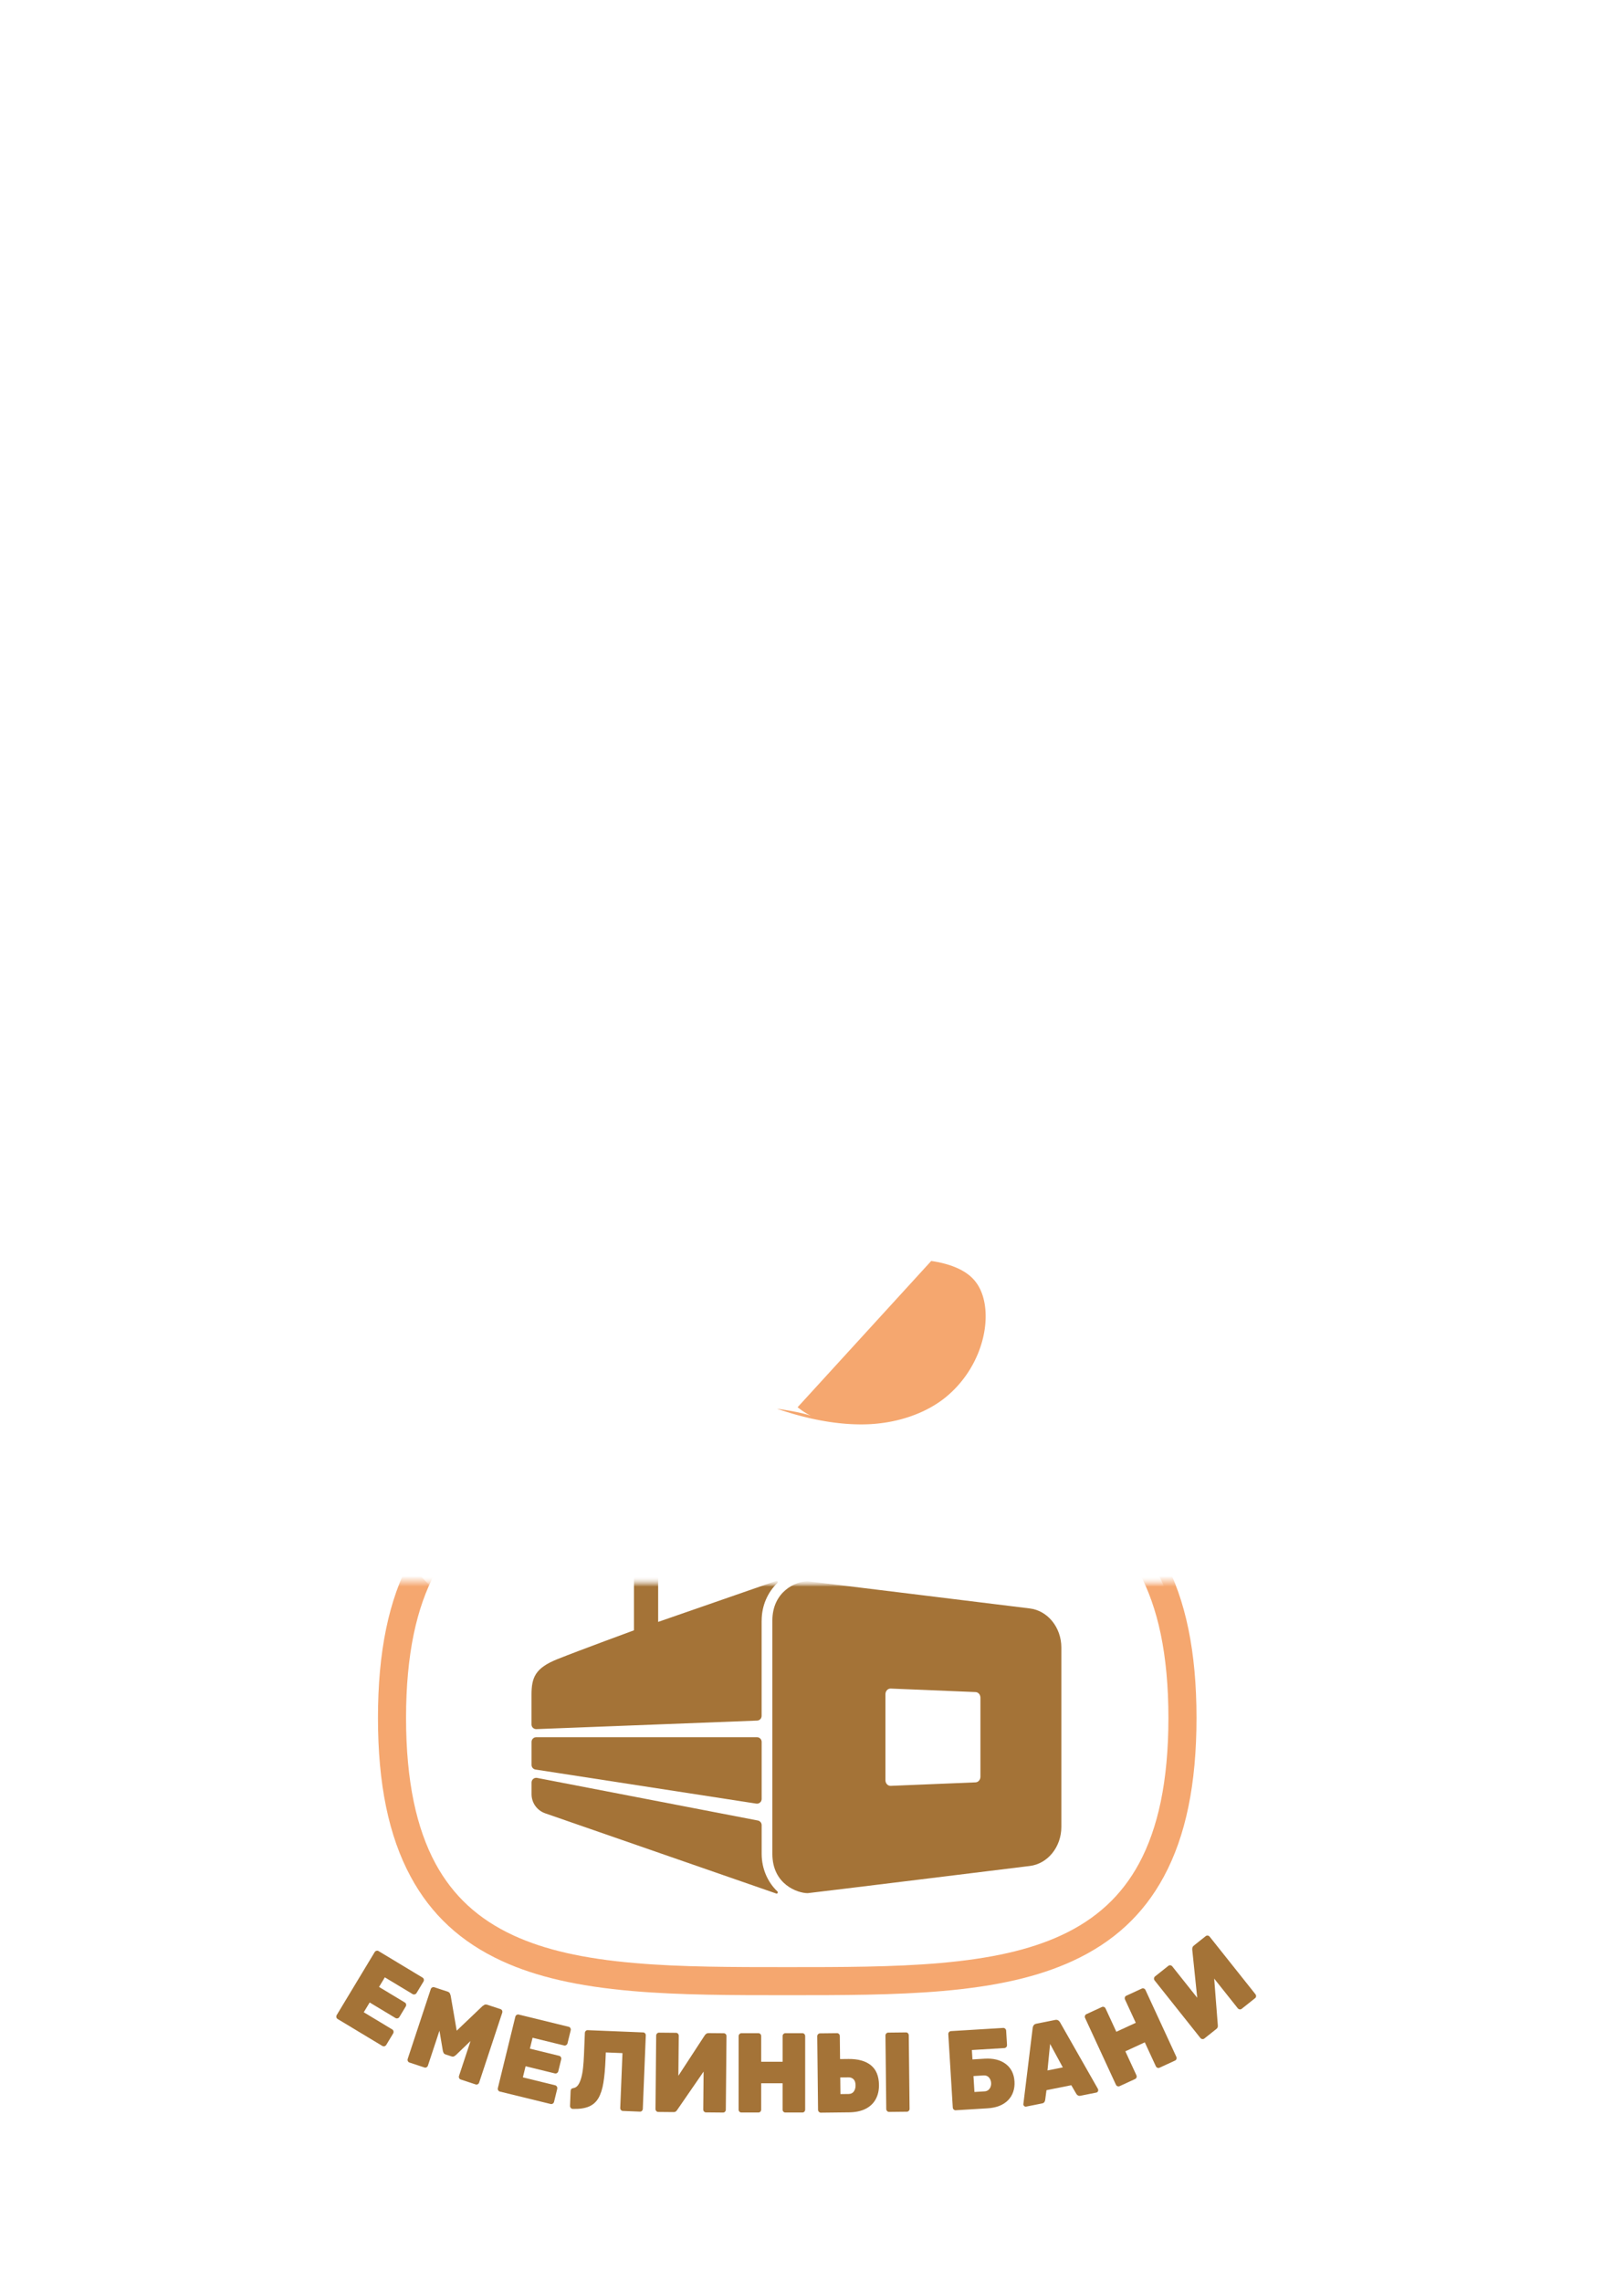 <?xml version="1.0" encoding="UTF-8"?> <svg xmlns="http://www.w3.org/2000/svg" width="565" height="794" viewBox="0 0 565 794" fill="none"><g filter="url(#filter0_ddddi_46_3)"><path d="M277 460.024C77 460.024 77 460.024 77 296.254C77 132.484 77 132.484 277 132.484C477 132.484 477 132.484 477 296.254C477 460.024 477 460.024 277 460.024Z" fill="white"></path><mask id="path-2-outside-1_46_3" maskUnits="userSpaceOnUse" x="71" y="14" width="423" height="530" fill="black"><rect fill="white" x="71" y="14" width="423" height="530"></rect><path d="M193.915 262.244C186.181 265.338 184.914 268.658 184.914 274.64V284.958C184.914 285.881 185.683 286.62 186.606 286.585L263.409 283.62C264.283 283.586 264.974 282.867 264.974 281.993V248.836L264.987 248.83C264.987 243.596 267.125 238.892 270.501 235.701C270.775 235.442 270.462 234.876 270.106 234.999L228.979 249.282V233.072C228.979 231.909 231.107 231.652 231.107 230.979V224.085C231.107 221.702 218.434 221.702 218.434 224.085V230.979C218.434 231.655 220.562 231.903 220.562 233.072V252.205C220.562 252.205 201.649 259.151 193.915 262.244Z"></path><path d="M281.005 343.654C281.533 343.654 358.296 334.195 358.296 334.195C364.534 333.425 369.249 327.567 369.249 320.598V258.202C369.249 251.231 364.534 245.373 358.296 244.603C358.296 244.603 281.526 235.144 281.005 235.144C276.734 235.144 268.71 238.795 268.71 248.83V329.969C268.71 340.669 277.542 343.654 281.005 343.654ZM308.051 274.43C308.051 273.344 308.846 272.475 309.808 272.475H309.877L339.404 273.691C340.349 273.728 341.099 274.591 341.099 275.646V303.152C341.099 304.207 340.349 305.07 339.404 305.107L309.877 306.324H309.808C308.846 306.324 308.051 305.454 308.051 304.368V274.43Z"></path><path d="M263.359 289.4H186.556C185.657 289.4 184.928 290.128 184.928 291.028V299.037C184.928 299.842 185.514 300.524 186.308 300.648L263.111 312.501C264.098 312.652 264.987 311.89 264.987 310.892V291.028C264.987 290.128 264.258 289.4 263.359 289.4Z"></path><path d="M189.658 315.868L270.108 343.8C270.464 343.922 270.777 343.356 270.503 343.097C267.125 339.907 264.987 335.203 264.987 329.969V319.981C264.987 319.201 264.433 318.53 263.668 318.382L186.865 303.564C185.861 303.37 184.928 304.139 184.928 305.161V309.215C184.928 312.213 186.826 314.882 189.658 315.868Z"></path><path d="M404.879 227.414C397.762 214.241 387.385 204.656 373.155 198.109C371.504 197.35 369.805 196.632 368.052 195.953C365.719 198.674 363.201 201.238 360.536 203.635C363.556 204.636 366.391 205.75 369.071 206.984C381.309 212.613 390.21 220.816 396.283 232.057C399.592 238.181 402.125 245.379 403.812 253.452C405.597 261.995 406.502 271.83 406.502 282.683C406.502 293.537 405.597 303.373 403.812 311.916C402.125 319.989 399.592 327.188 396.283 333.311C390.21 344.554 381.309 352.755 369.071 358.386C358.232 363.373 344.858 366.42 326.983 367.974C310.743 369.386 292.84 369.386 273.884 369.386C254.928 369.386 237.024 369.386 220.785 367.974C202.908 366.42 189.534 363.373 178.697 358.386C166.459 352.755 157.558 344.554 151.484 333.311C148.176 327.188 145.642 319.989 143.956 311.916C142.171 303.373 141.266 293.539 141.266 282.683C141.266 271.828 142.171 261.995 143.956 253.452C145.642 245.379 148.176 238.181 151.484 232.057C156.467 222.835 163.353 215.659 172.422 210.27C170.2 207.851 168.174 205.252 166.396 202.49C156.293 208.707 148.555 216.923 142.889 227.414C135.223 241.603 131.496 259.683 131.496 282.683C131.496 305.684 135.223 323.765 142.889 337.955C150.004 351.127 160.383 360.713 174.613 367.261C186.504 372.732 200.907 376.052 219.938 377.706C236.599 379.155 254.71 379.155 273.884 379.155C293.058 379.155 311.167 379.155 327.83 377.706C346.86 376.052 361.262 372.732 373.155 367.261C387.385 360.713 397.762 351.127 404.879 337.955C412.544 323.765 416.271 305.685 416.271 282.683C416.271 259.682 412.544 241.603 404.879 227.414Z"></path><path d="M143.548 378.77C143.778 378.907 144.028 378.938 144.305 378.858C144.579 378.779 144.786 378.626 144.92 378.402L147.322 374.42C147.47 374.173 147.513 373.914 147.449 373.644C147.383 373.374 147.236 373.171 147.008 373.033L131.683 363.795C131.474 363.669 131.235 363.64 130.967 363.708C130.699 363.777 130.489 363.935 130.341 364.182L117.156 386.053C117.007 386.302 116.965 386.559 117.029 386.829C117.093 387.098 117.23 387.296 117.439 387.42L133.013 396.81C133.243 396.947 133.491 396.982 133.759 396.916C134.028 396.847 134.237 396.689 134.386 396.442L136.766 392.492C136.914 392.245 136.96 391.98 136.902 391.699C136.844 391.418 136.7 391.209 136.47 391.071L126.556 385.095L128.611 381.687L137.587 387.097C137.817 387.234 138.065 387.269 138.333 387.201C138.601 387.132 138.811 386.976 138.96 386.727L141.157 383.081C141.306 382.834 141.348 382.575 141.284 382.305C141.218 382.035 141.072 381.832 140.844 381.694L131.868 376.282L133.883 372.941L143.546 378.767L143.548 378.77Z"></path><path d="M174.14 384.003L169.529 382.48C169.113 382.343 168.759 382.364 168.47 382.545C168.178 382.726 167.983 382.855 167.879 382.931L158.893 391.5L156.784 379.263C156.747 379.141 156.667 378.921 156.541 378.6C156.414 378.282 156.145 378.055 155.729 377.918L151.118 376.394C150.863 376.311 150.613 376.332 150.367 376.456C150.119 376.582 149.951 376.782 149.861 377.057L141.847 401.303C141.755 401.578 141.772 401.838 141.894 402.088C142.016 402.335 142.206 402.502 142.46 402.587L147.661 404.307C147.916 404.39 148.16 404.369 148.394 404.239C148.63 404.109 148.792 403.907 148.884 403.632L152.892 391.508L154.058 398.451C154.107 398.688 154.192 398.938 154.31 399.2C154.429 399.461 154.649 399.644 154.974 399.752L157.089 400.451C157.435 400.565 157.734 400.555 157.986 400.416C158.237 400.278 158.453 400.127 158.635 399.967L163.71 395.086L159.702 407.211C159.61 407.485 159.621 407.745 159.734 407.989C159.846 408.234 160.027 408.397 160.282 408.482L165.482 410.202C165.737 410.285 165.981 410.264 166.217 410.134C166.454 410.004 166.615 409.802 166.707 409.527L174.722 385.281C174.814 385.007 174.802 384.747 174.69 384.503C174.578 384.258 174.396 384.095 174.142 384.009L174.14 384.003Z"></path><path d="M197.83 390.141L180.45 385.887C180.214 385.828 179.977 385.873 179.741 386.018C179.504 386.163 179.352 386.377 179.283 386.658L173.211 411.462C173.142 411.743 173.179 412.003 173.322 412.239C173.464 412.477 173.653 412.624 173.891 412.683L191.555 417.006C191.816 417.07 192.062 417.029 192.3 416.885C192.537 416.74 192.689 416.527 192.759 416.245L193.856 411.765C193.925 411.485 193.888 411.218 193.75 410.969C193.609 410.718 193.41 410.561 193.151 410.498L181.908 407.745L182.854 403.878L193.033 406.369C193.294 406.433 193.54 406.392 193.778 406.247C194.015 406.103 194.167 405.89 194.236 405.608L195.249 401.473C195.318 401.192 195.281 400.932 195.138 400.696C194.996 400.458 194.794 400.307 194.535 400.245L184.355 397.754L185.284 393.964L196.244 396.647C196.505 396.711 196.754 396.664 196.992 396.505C197.23 396.348 197.382 396.142 197.446 395.885L198.55 391.367C198.619 391.087 198.582 390.826 198.439 390.591C198.297 390.353 198.095 390.201 197.836 390.14L197.83 390.141Z"></path><path d="M223.771 392.108L204.468 391.322C204.199 391.312 203.972 391.4 203.781 391.589C203.59 391.778 203.489 392.018 203.477 392.307L203.161 400.064C203.099 401.587 202.997 403.022 202.857 404.37C202.717 405.719 202.504 406.899 202.219 407.913C201.933 408.927 201.578 409.748 201.149 410.374C200.722 411.002 200.176 411.368 199.515 411.47C198.879 411.551 198.549 411.879 198.524 412.456L198.313 417.653C198.302 417.916 198.389 418.156 198.575 418.373C198.762 418.591 198.988 418.706 199.255 418.716C201.541 418.784 203.405 418.517 204.842 417.918C206.279 417.318 207.397 416.333 208.198 414.958C208.996 413.585 209.575 411.787 209.934 409.566C210.294 407.345 210.536 404.648 210.665 401.47L210.764 399.069L216.564 399.305L215.788 418.363C215.776 418.653 215.858 418.899 216.033 419.102C216.207 419.307 216.427 419.414 216.696 419.424L222.644 419.667C222.911 419.677 223.141 419.589 223.332 419.4C223.523 419.211 223.623 418.971 223.636 418.681L224.674 393.165C224.687 392.876 224.604 392.63 224.43 392.426C224.255 392.221 224.034 392.114 223.767 392.104L223.771 392.108Z"></path><path d="M251.814 392.398L246.519 392.348C246.202 392.346 245.934 392.422 245.714 392.578C245.494 392.734 245.31 392.929 245.16 393.163L236.009 407.187L236.139 393.276C236.141 392.987 236.052 392.742 235.872 392.545C235.691 392.346 235.467 392.246 235.198 392.244L229.283 392.188C229.014 392.186 228.782 392.283 228.587 392.478C228.39 392.673 228.291 392.915 228.287 393.204L228.049 418.741C228.047 419.03 228.142 419.274 228.335 419.474C228.527 419.673 228.745 419.773 228.989 419.775L234.285 419.825C234.675 419.829 234.967 419.747 235.164 419.576C235.361 419.408 235.519 419.219 235.644 419.01L244.788 405.733L244.665 418.897C244.663 419.186 244.751 419.43 244.932 419.627C245.113 419.827 245.336 419.927 245.605 419.929L251.558 419.985C251.825 419.987 252.052 419.89 252.235 419.695C252.42 419.5 252.512 419.258 252.516 418.969L252.754 393.432C252.756 393.143 252.668 392.898 252.488 392.701C252.307 392.502 252.083 392.402 251.814 392.4V392.398Z"></path><path d="M273.222 392.381C272.953 392.381 272.729 392.48 272.547 392.677C272.364 392.874 272.274 393.116 272.274 393.405V402.312H264.823V393.405C264.823 393.116 264.732 392.874 264.55 392.677C264.367 392.48 264.141 392.381 263.874 392.381H257.922C257.678 392.381 257.46 392.48 257.265 392.677C257.07 392.874 256.973 393.116 256.973 393.405L256.969 418.944C256.969 419.26 257.066 419.508 257.261 419.693C257.456 419.878 257.675 419.968 257.918 419.968H263.87C264.137 419.968 264.363 419.87 264.546 419.673C264.728 419.476 264.819 419.233 264.819 418.944V409.802H272.269V418.944C272.269 419.233 272.36 419.476 272.542 419.673C272.725 419.87 272.949 419.968 273.218 419.968H279.17C279.437 419.968 279.663 419.87 279.846 419.673C280.028 419.476 280.119 419.233 280.121 418.944L280.125 393.405C280.125 393.116 280.032 392.874 279.852 392.677C279.669 392.48 279.443 392.381 279.176 392.381H273.222Z"></path><path d="M302.967 403.51C301.112 402.033 298.517 401.312 295.184 401.349L292.263 401.382L292.175 393.383C292.17 393.093 292.078 392.851 291.893 392.656C291.709 392.461 291.483 392.365 291.214 392.369L285.261 392.435C285.017 392.437 284.8 392.537 284.607 392.738C284.414 392.937 284.319 393.182 284.323 393.471L284.605 419.008C284.609 419.297 284.707 419.539 284.904 419.734C285.101 419.929 285.321 420.026 285.565 420.024L295.387 419.915C297.626 419.89 299.521 419.494 301.071 418.729C302.62 417.963 303.801 416.867 304.613 415.438C305.424 414.01 305.82 412.324 305.8 410.381C305.765 407.281 304.821 404.992 302.967 403.515V403.51ZM297.06 412.64C296.651 413.223 296.048 413.519 295.243 413.527L292.394 413.558L292.331 407.765L295.18 407.735C295.91 407.727 296.501 407.95 296.959 408.404C297.415 408.86 297.647 409.559 297.657 410.506C297.667 411.347 297.466 412.057 297.06 412.64Z"></path><path d="M315.882 392.391C315.697 392.196 315.471 392.1 315.202 392.104L308.995 392.172C308.751 392.174 308.533 392.274 308.34 392.476C308.147 392.675 308.053 392.919 308.057 393.208L308.338 418.745C308.342 419.034 308.441 419.276 308.638 419.471C308.835 419.666 309.055 419.763 309.299 419.759L315.506 419.691C315.773 419.689 315.999 419.586 316.179 419.387C316.36 419.188 316.448 418.944 316.444 418.655L316.163 393.118C316.159 392.829 316.066 392.586 315.882 392.391Z"></path><path d="M349.908 403.086C348.042 401.673 345.577 401.06 342.514 401.246L338.323 401.501L338.124 398.235L349.423 397.548C349.69 397.531 349.916 397.418 350.099 397.211C350.281 397.002 350.363 396.755 350.347 396.466L350.045 391.509C350.029 391.222 349.916 390.983 349.709 390.799C349.501 390.614 349.265 390.53 348.998 390.546L330.81 391.653C330.568 391.667 330.354 391.78 330.172 391.987C329.989 392.197 329.907 392.445 329.923 392.732L331.475 418.224C331.492 418.513 331.605 418.749 331.812 418.934C332.017 419.119 332.243 419.205 332.485 419.188L343.565 418.513C345.168 418.415 346.572 418.119 347.773 417.624C348.974 417.13 349.971 416.471 350.761 415.646C351.552 414.82 352.135 413.858 352.506 412.755C352.878 411.653 353.026 410.461 352.948 409.176C352.785 406.528 351.771 404.496 349.906 403.084L349.908 403.086ZM344.63 411.027C344.474 411.458 344.222 411.822 343.873 412.119C343.526 412.417 343.083 412.581 342.549 412.614L339.012 412.829L338.676 407.283L342.21 407.068C342.988 407.02 343.606 407.259 344.066 407.784C344.524 408.31 344.776 408.94 344.821 409.672C344.85 410.145 344.786 410.596 344.63 411.027Z"></path><path d="M381.977 411.759L368.834 388.665C368.705 388.395 368.496 388.156 368.207 387.947C367.917 387.738 367.545 387.678 367.09 387.767L360.537 389.078C360.106 389.164 359.792 389.362 359.592 389.669C359.392 389.976 359.287 390.279 359.272 390.577L356.048 416.941C356.015 417.027 356.011 417.122 356.03 417.226C356.076 417.457 356.193 417.643 356.383 417.778C356.571 417.916 356.774 417.962 356.989 417.919L362.503 416.817C362.934 416.731 363.217 416.569 363.355 416.325C363.494 416.084 363.58 415.866 363.615 415.67L364.077 412.202L372.708 410.477L374.467 413.502C374.574 413.668 374.744 413.836 374.977 414.004C375.208 414.172 375.528 414.216 375.934 414.134L381.448 413.032C381.663 412.989 381.83 412.869 381.953 412.669C382.074 412.472 382.113 412.256 382.067 412.024C382.045 411.921 382.015 411.834 381.977 411.761L381.977 411.759ZM364.423 405.34L365.335 396.116L369.758 404.274L364.423 405.34Z"></path><path d="M398.535 377.383C398.415 377.121 398.229 376.938 397.98 376.835C397.731 376.732 397.486 376.737 397.243 376.85L391.84 379.345C391.597 379.458 391.433 379.642 391.35 379.896C391.267 380.152 391.287 380.411 391.407 380.674L395.142 388.759L388.378 391.882L384.643 383.797C384.523 383.535 384.337 383.352 384.088 383.25C383.839 383.147 383.594 383.152 383.351 383.264L377.948 385.76C377.726 385.862 377.57 386.044 377.475 386.304C377.381 386.564 377.395 386.826 377.515 387.088L388.223 410.273C388.355 410.558 388.548 410.746 388.802 410.831C389.057 410.916 389.293 410.909 389.515 410.806L394.918 408.311C395.161 408.198 395.325 408.013 395.408 407.759C395.491 407.504 395.472 407.247 395.351 406.982L391.516 398.681L398.28 395.557L402.115 403.858C402.235 404.121 402.421 404.303 402.67 404.406C402.919 404.509 403.164 404.504 403.407 404.391L408.81 401.896C409.053 401.783 409.217 401.601 409.3 401.345C409.383 401.089 409.363 400.83 409.243 400.568L398.535 377.383Z"></path><path d="M420.865 358.811C420.685 358.584 420.463 358.45 420.198 358.41C419.932 358.37 419.695 358.433 419.485 358.599L415.339 361.895C415.091 362.091 414.931 362.319 414.859 362.58C414.786 362.839 414.765 363.108 414.797 363.383L416.518 380.041L407.859 369.153C407.679 368.926 407.457 368.792 407.192 368.752C406.926 368.711 406.689 368.774 406.479 368.941L401.848 372.623C401.637 372.789 401.518 373.011 401.488 373.287C401.458 373.563 401.533 373.813 401.713 374.039L417.607 394.028C417.787 394.254 418.014 394.383 418.289 394.417C418.564 394.45 418.797 394.392 418.987 394.239L423.133 390.944C423.438 390.702 423.613 390.454 423.659 390.198C423.706 389.944 423.71 389.697 423.675 389.455L422.421 373.384L430.613 383.686C430.793 383.912 431.015 384.046 431.28 384.086C431.546 384.127 431.783 384.064 431.993 383.897L436.651 380.192C436.862 380.025 436.975 379.807 436.997 379.541C437.018 379.274 436.937 379.026 436.757 378.8L420.863 358.811L420.865 358.811Z"></path><path d="M177.17 207.709C186.805 217.726 200.202 224.403 210.898 224.403C212.23 224.403 213.519 224.3 214.755 224.085C216.444 223.794 214.7 221.643 220.561 220.235C223.873 219.44 233.688 220.274 230.49 219.235C216.019 214.538 207.182 206.68 202.76 199.744C200.526 196.24 199.417 192.97 199.277 190.463C199.115 187.524 200.28 185.632 202.524 185.632C203.683 185.632 205.132 186.138 206.834 187.27C207.632 187.801 208.428 188.323 209.221 188.838C213.882 191.873 218.463 194.662 222.961 197.217C252.128 213.789 277.847 220.573 299.645 220.573C321.444 220.573 340.869 213.201 354.596 201.87C357.537 199.446 360.257 196.839 362.755 194.082C398.963 154.145 388.279 83.135 315.504 83.134C300.867 83.134 283.715 86.007 263.927 92.585C240.711 100.303 227.921 103.371 221.734 103.371C211.831 103.371 218.831 95.52 227.042 86.307C234.325 78.137 242.562 68.895 240.807 63.115C238.894 56.81 232.563 54.002 224.591 54C207.399 53.998 182.564 67.062 177.876 86.307C170.438 116.841 198.048 128.638 235.753 128.696C261.682 128.735 288.419 128.778 302.536 143.42C295.479 137.751 272.352 133.69 248.025 133.688C227.892 133.688 206.941 136.469 193.588 143.42C160.56 160.614 159.946 183.028 170.937 199.915C172.734 202.676 174.841 205.291 177.17 207.709Z"></path></mask><path d="M193.915 262.244C186.181 265.338 184.914 268.658 184.914 274.64V284.958C184.914 285.881 185.683 286.62 186.606 286.585L263.409 283.62C264.283 283.586 264.974 282.867 264.974 281.993V248.836L264.987 248.83C264.987 243.596 267.125 238.892 270.501 235.701C270.775 235.442 270.462 234.876 270.106 234.999L228.979 249.282V233.072C228.979 231.909 231.107 231.652 231.107 230.979V224.085C231.107 221.702 218.434 221.702 218.434 224.085V230.979C218.434 231.655 220.562 231.903 220.562 233.072V252.205C220.562 252.205 201.649 259.151 193.915 262.244Z" fill="#A47337"></path><path d="M281.005 343.654C281.533 343.654 358.296 334.195 358.296 334.195C364.534 333.425 369.249 327.567 369.249 320.598V258.202C369.249 251.231 364.534 245.373 358.296 244.603C358.296 244.603 281.526 235.144 281.005 235.144C276.734 235.144 268.71 238.795 268.71 248.83V329.969C268.71 340.669 277.542 343.654 281.005 343.654ZM308.051 274.43C308.051 273.344 308.846 272.475 309.808 272.475H309.877L339.404 273.691C340.349 273.728 341.099 274.591 341.099 275.646V303.152C341.099 304.207 340.349 305.07 339.404 305.107L309.877 306.324H309.808C308.846 306.324 308.051 305.454 308.051 304.368V274.43Z" fill="#A47337"></path><path d="M263.359 289.4H186.556C185.657 289.4 184.928 290.128 184.928 291.028V299.037C184.928 299.842 185.514 300.524 186.308 300.648L263.111 312.501C264.098 312.652 264.987 311.89 264.987 310.892V291.028C264.987 290.128 264.258 289.4 263.359 289.4Z" fill="#A47337"></path><path d="M189.658 315.868L270.108 343.8C270.464 343.922 270.777 343.356 270.503 343.097C267.125 339.907 264.987 335.203 264.987 329.969V319.981C264.987 319.201 264.433 318.53 263.668 318.382L186.865 303.564C185.861 303.37 184.928 304.139 184.928 305.161V309.215C184.928 312.213 186.826 314.882 189.658 315.868Z" fill="#A47337"></path><path d="M404.879 227.414C397.762 214.241 387.385 204.656 373.155 198.109C371.504 197.35 369.805 196.632 368.052 195.953C365.719 198.674 363.201 201.238 360.536 203.635C363.556 204.636 366.391 205.75 369.071 206.984C381.309 212.613 390.21 220.816 396.283 232.057C399.592 238.181 402.125 245.379 403.812 253.452C405.597 261.995 406.502 271.83 406.502 282.683C406.502 293.537 405.597 303.373 403.812 311.916C402.125 319.989 399.592 327.188 396.283 333.311C390.21 344.554 381.309 352.755 369.071 358.386C358.232 363.373 344.858 366.42 326.983 367.974C310.743 369.386 292.84 369.386 273.884 369.386C254.928 369.386 237.024 369.386 220.785 367.974C202.908 366.42 189.534 363.373 178.697 358.386C166.459 352.755 157.558 344.554 151.484 333.311C148.176 327.188 145.642 319.989 143.956 311.916C142.171 303.373 141.266 293.539 141.266 282.683C141.266 271.828 142.171 261.995 143.956 253.452C145.642 245.379 148.176 238.181 151.484 232.057C156.467 222.835 163.353 215.659 172.422 210.27C170.2 207.851 168.174 205.252 166.396 202.49C156.293 208.707 148.555 216.923 142.889 227.414C135.223 241.603 131.496 259.683 131.496 282.683C131.496 305.684 135.223 323.765 142.889 337.955C150.004 351.127 160.383 360.713 174.613 367.261C186.504 372.732 200.907 376.052 219.938 377.706C236.599 379.155 254.71 379.155 273.884 379.155C293.058 379.155 311.167 379.155 327.83 377.706C346.86 376.052 361.262 372.732 373.155 367.261C387.385 360.713 397.762 351.127 404.879 337.955C412.544 323.765 416.271 305.685 416.271 282.683C416.271 259.682 412.544 241.603 404.879 227.414Z" fill="#F5A76F"></path><path d="M143.548 378.77C143.778 378.907 144.028 378.938 144.305 378.858C144.579 378.779 144.786 378.626 144.92 378.402L147.322 374.42C147.47 374.173 147.513 373.914 147.449 373.644C147.383 373.374 147.236 373.171 147.008 373.033L131.683 363.795C131.474 363.669 131.235 363.64 130.967 363.708C130.699 363.777 130.489 363.935 130.341 364.182L117.156 386.053C117.007 386.302 116.965 386.559 117.029 386.829C117.093 387.098 117.23 387.296 117.439 387.42L133.013 396.81C133.243 396.947 133.491 396.982 133.759 396.916C134.028 396.847 134.237 396.689 134.386 396.442L136.766 392.492C136.914 392.245 136.96 391.98 136.902 391.699C136.844 391.418 136.7 391.209 136.47 391.071L126.556 385.095L128.611 381.687L137.587 387.097C137.817 387.234 138.065 387.269 138.333 387.201C138.601 387.132 138.811 386.976 138.96 386.727L141.157 383.081C141.306 382.834 141.348 382.575 141.284 382.305C141.218 382.035 141.072 381.832 140.844 381.694L131.868 376.282L133.883 372.941L143.546 378.767L143.548 378.77Z" fill="#A47337"></path><path d="M174.14 384.003L169.529 382.48C169.113 382.343 168.759 382.364 168.47 382.545C168.178 382.726 167.983 382.855 167.879 382.931L158.893 391.5L156.784 379.263C156.747 379.141 156.667 378.921 156.541 378.6C156.414 378.282 156.145 378.055 155.729 377.918L151.118 376.394C150.863 376.311 150.613 376.332 150.367 376.456C150.119 376.582 149.951 376.782 149.861 377.057L141.847 401.303C141.755 401.578 141.772 401.838 141.894 402.088C142.016 402.335 142.206 402.502 142.46 402.587L147.661 404.307C147.916 404.39 148.16 404.369 148.394 404.239C148.63 404.109 148.792 403.907 148.884 403.632L152.892 391.508L154.058 398.451C154.107 398.688 154.192 398.938 154.31 399.2C154.429 399.461 154.649 399.644 154.974 399.752L157.089 400.451C157.435 400.565 157.734 400.555 157.986 400.416C158.237 400.278 158.453 400.127 158.635 399.967L163.71 395.086L159.702 407.211C159.61 407.485 159.621 407.745 159.734 407.989C159.846 408.234 160.027 408.397 160.282 408.482L165.482 410.202C165.737 410.285 165.981 410.264 166.217 410.134C166.454 410.004 166.615 409.802 166.707 409.527L174.722 385.281C174.814 385.007 174.802 384.747 174.69 384.503C174.578 384.258 174.396 384.095 174.142 384.009L174.14 384.003Z" fill="#A47337"></path><path d="M197.83 390.141L180.45 385.887C180.214 385.828 179.977 385.873 179.741 386.018C179.504 386.163 179.352 386.377 179.283 386.658L173.211 411.462C173.142 411.743 173.179 412.003 173.322 412.239C173.464 412.477 173.653 412.624 173.891 412.683L191.555 417.006C191.816 417.07 192.062 417.029 192.3 416.885C192.537 416.74 192.689 416.527 192.759 416.245L193.856 411.765C193.925 411.485 193.888 411.218 193.75 410.969C193.609 410.718 193.41 410.561 193.151 410.498L181.908 407.745L182.854 403.878L193.033 406.369C193.294 406.433 193.54 406.392 193.778 406.247C194.015 406.103 194.167 405.89 194.236 405.608L195.249 401.473C195.318 401.192 195.281 400.932 195.138 400.696C194.996 400.458 194.794 400.307 194.535 400.245L184.355 397.754L185.284 393.964L196.244 396.647C196.505 396.711 196.754 396.664 196.992 396.505C197.23 396.348 197.382 396.142 197.446 395.885L198.55 391.367C198.619 391.087 198.582 390.826 198.439 390.591C198.297 390.353 198.095 390.201 197.836 390.14L197.83 390.141Z" fill="#A47337"></path><path d="M223.771 392.108L204.468 391.322C204.199 391.312 203.972 391.4 203.781 391.589C203.59 391.778 203.489 392.018 203.477 392.307L203.161 400.064C203.099 401.587 202.997 403.022 202.857 404.37C202.717 405.719 202.504 406.899 202.219 407.913C201.933 408.927 201.578 409.748 201.149 410.374C200.722 411.002 200.176 411.368 199.515 411.47C198.879 411.551 198.549 411.879 198.524 412.456L198.313 417.653C198.302 417.916 198.389 418.156 198.575 418.373C198.762 418.591 198.988 418.706 199.255 418.716C201.541 418.784 203.405 418.517 204.842 417.918C206.279 417.318 207.397 416.333 208.198 414.958C208.996 413.585 209.575 411.787 209.934 409.566C210.294 407.345 210.536 404.648 210.665 401.47L210.764 399.069L216.564 399.305L215.788 418.363C215.776 418.653 215.858 418.899 216.033 419.102C216.207 419.307 216.427 419.414 216.696 419.424L222.644 419.667C222.911 419.677 223.141 419.589 223.332 419.4C223.523 419.211 223.623 418.971 223.636 418.681L224.674 393.165C224.687 392.876 224.604 392.63 224.43 392.426C224.255 392.221 224.034 392.114 223.767 392.104L223.771 392.108Z" fill="#A47337"></path><path d="M251.814 392.398L246.519 392.348C246.202 392.346 245.934 392.422 245.714 392.578C245.494 392.734 245.31 392.929 245.16 393.163L236.009 407.187L236.139 393.276C236.141 392.987 236.052 392.742 235.872 392.545C235.691 392.346 235.467 392.246 235.198 392.244L229.283 392.188C229.014 392.186 228.782 392.283 228.587 392.478C228.39 392.673 228.291 392.915 228.287 393.204L228.049 418.741C228.047 419.03 228.142 419.274 228.335 419.474C228.527 419.673 228.745 419.773 228.989 419.775L234.285 419.825C234.675 419.829 234.967 419.747 235.164 419.576C235.361 419.408 235.519 419.219 235.644 419.01L244.788 405.733L244.665 418.897C244.663 419.186 244.751 419.43 244.932 419.627C245.113 419.827 245.336 419.927 245.605 419.929L251.558 419.985C251.825 419.987 252.052 419.89 252.235 419.695C252.42 419.5 252.512 419.258 252.516 418.969L252.754 393.432C252.756 393.143 252.668 392.898 252.488 392.701C252.307 392.502 252.083 392.402 251.814 392.4V392.398Z" fill="#A47337"></path><path d="M273.222 392.381C272.953 392.381 272.729 392.48 272.547 392.677C272.364 392.874 272.274 393.116 272.274 393.405V402.312H264.823V393.405C264.823 393.116 264.732 392.874 264.55 392.677C264.367 392.48 264.141 392.381 263.874 392.381H257.922C257.678 392.381 257.46 392.48 257.265 392.677C257.07 392.874 256.973 393.116 256.973 393.405L256.969 418.944C256.969 419.26 257.066 419.508 257.261 419.693C257.456 419.878 257.675 419.968 257.918 419.968H263.87C264.137 419.968 264.363 419.87 264.546 419.673C264.728 419.476 264.819 419.233 264.819 418.944V409.802H272.269V418.944C272.269 419.233 272.36 419.476 272.542 419.673C272.725 419.87 272.949 419.968 273.218 419.968H279.17C279.437 419.968 279.663 419.87 279.846 419.673C280.028 419.476 280.119 419.233 280.121 418.944L280.125 393.405C280.125 393.116 280.032 392.874 279.852 392.677C279.669 392.48 279.443 392.381 279.176 392.381H273.222Z" fill="#A47337"></path><path d="M302.967 403.51C301.112 402.033 298.517 401.312 295.184 401.349L292.263 401.382L292.175 393.383C292.17 393.093 292.078 392.851 291.893 392.656C291.709 392.461 291.483 392.365 291.214 392.369L285.261 392.435C285.017 392.437 284.8 392.537 284.607 392.738C284.414 392.937 284.319 393.182 284.323 393.471L284.605 419.008C284.609 419.297 284.707 419.539 284.904 419.734C285.101 419.929 285.321 420.026 285.565 420.024L295.387 419.915C297.626 419.89 299.521 419.494 301.071 418.729C302.62 417.963 303.801 416.867 304.613 415.438C305.424 414.01 305.82 412.324 305.8 410.381C305.765 407.281 304.821 404.992 302.967 403.515V403.51ZM297.06 412.64C296.651 413.223 296.048 413.519 295.243 413.527L292.394 413.558L292.331 407.765L295.18 407.735C295.91 407.727 296.501 407.95 296.959 408.404C297.415 408.86 297.647 409.559 297.657 410.506C297.667 411.347 297.466 412.057 297.06 412.64Z" fill="#A47337"></path><path d="M315.882 392.391C315.697 392.196 315.471 392.1 315.202 392.104L308.995 392.172C308.751 392.174 308.533 392.274 308.34 392.476C308.147 392.675 308.053 392.919 308.057 393.208L308.338 418.745C308.342 419.034 308.441 419.276 308.638 419.471C308.835 419.666 309.055 419.763 309.299 419.759L315.506 419.691C315.773 419.689 315.999 419.586 316.179 419.387C316.36 419.188 316.448 418.944 316.444 418.655L316.163 393.118C316.159 392.829 316.066 392.586 315.882 392.391Z" fill="#A47337"></path><path d="M349.908 403.086C348.042 401.673 345.577 401.06 342.514 401.246L338.323 401.501L338.124 398.235L349.423 397.548C349.69 397.531 349.916 397.418 350.099 397.211C350.281 397.002 350.363 396.755 350.347 396.466L350.045 391.509C350.029 391.222 349.916 390.983 349.709 390.799C349.501 390.614 349.265 390.53 348.998 390.546L330.81 391.653C330.568 391.667 330.354 391.78 330.172 391.987C329.989 392.197 329.907 392.445 329.923 392.732L331.475 418.224C331.492 418.513 331.605 418.749 331.812 418.934C332.017 419.119 332.243 419.205 332.485 419.188L343.565 418.513C345.168 418.415 346.572 418.119 347.773 417.624C348.974 417.13 349.971 416.471 350.761 415.646C351.552 414.82 352.135 413.858 352.506 412.755C352.878 411.653 353.026 410.461 352.948 409.176C352.785 406.528 351.771 404.496 349.906 403.084L349.908 403.086ZM344.63 411.027C344.474 411.458 344.222 411.822 343.873 412.119C343.526 412.417 343.083 412.581 342.549 412.614L339.012 412.829L338.676 407.283L342.21 407.068C342.988 407.02 343.606 407.259 344.066 407.784C344.524 408.31 344.776 408.94 344.821 409.672C344.85 410.145 344.786 410.596 344.63 411.027Z" fill="#A47337"></path><path d="M381.977 411.759L368.834 388.665C368.705 388.395 368.496 388.156 368.207 387.947C367.917 387.738 367.545 387.678 367.09 387.767L360.537 389.078C360.106 389.164 359.792 389.362 359.592 389.669C359.392 389.976 359.287 390.279 359.272 390.577L356.048 416.941C356.015 417.027 356.011 417.122 356.03 417.226C356.076 417.457 356.193 417.643 356.383 417.778C356.571 417.916 356.774 417.962 356.989 417.919L362.503 416.817C362.934 416.731 363.217 416.569 363.355 416.325C363.494 416.084 363.58 415.866 363.615 415.67L364.077 412.202L372.708 410.477L374.467 413.502C374.574 413.668 374.744 413.836 374.977 414.004C375.208 414.172 375.528 414.216 375.934 414.134L381.448 413.032C381.663 412.989 381.83 412.869 381.953 412.669C382.074 412.472 382.113 412.256 382.067 412.024C382.045 411.921 382.015 411.834 381.977 411.761L381.977 411.759ZM364.423 405.34L365.335 396.116L369.758 404.274L364.423 405.34Z" fill="#A47337"></path><path d="M398.535 377.383C398.415 377.121 398.229 376.938 397.98 376.835C397.731 376.732 397.486 376.737 397.243 376.85L391.84 379.345C391.597 379.458 391.433 379.642 391.35 379.896C391.267 380.152 391.287 380.411 391.407 380.674L395.142 388.759L388.378 391.882L384.643 383.797C384.523 383.535 384.337 383.352 384.088 383.25C383.839 383.147 383.594 383.152 383.351 383.264L377.948 385.76C377.726 385.862 377.57 386.044 377.475 386.304C377.381 386.564 377.395 386.826 377.515 387.088L388.223 410.273C388.355 410.558 388.548 410.746 388.802 410.831C389.057 410.916 389.293 410.909 389.515 410.806L394.918 408.311C395.161 408.198 395.325 408.013 395.408 407.759C395.491 407.504 395.472 407.247 395.351 406.982L391.516 398.681L398.28 395.557L402.115 403.858C402.235 404.121 402.421 404.303 402.67 404.406C402.919 404.509 403.164 404.504 403.407 404.391L408.81 401.896C409.053 401.783 409.217 401.601 409.3 401.345C409.383 401.089 409.363 400.83 409.243 400.568L398.535 377.383Z" fill="#A47337"></path><path d="M420.865 358.811C420.685 358.584 420.463 358.45 420.198 358.41C419.932 358.37 419.695 358.433 419.485 358.599L415.339 361.895C415.091 362.091 414.931 362.319 414.859 362.58C414.786 362.839 414.765 363.108 414.797 363.383L416.518 380.041L407.859 369.153C407.679 368.926 407.457 368.792 407.192 368.752C406.926 368.711 406.689 368.774 406.479 368.941L401.848 372.623C401.637 372.789 401.518 373.011 401.488 373.287C401.458 373.563 401.533 373.813 401.713 374.039L417.607 394.028C417.787 394.254 418.014 394.383 418.289 394.417C418.564 394.45 418.797 394.392 418.987 394.239L423.133 390.944C423.438 390.702 423.613 390.454 423.659 390.198C423.706 389.944 423.71 389.697 423.675 389.455L422.421 373.384L430.613 383.686C430.793 383.912 431.015 384.046 431.28 384.086C431.546 384.127 431.783 384.064 431.993 383.897L436.651 380.192C436.862 380.025 436.975 379.807 436.997 379.541C437.018 379.274 436.937 379.026 436.757 378.8L420.863 358.811L420.865 358.811Z" fill="#A47337"></path><path d="M177.17 207.709C186.805 217.726 200.202 224.403 210.898 224.403C212.23 224.403 213.519 224.3 214.755 224.085C216.444 223.794 214.7 221.643 220.561 220.235C223.873 219.44 233.688 220.274 230.49 219.235C216.019 214.538 207.182 206.68 202.76 199.744C200.526 196.24 199.417 192.97 199.277 190.463C199.115 187.524 200.28 185.632 202.524 185.632C203.683 185.632 205.132 186.138 206.834 187.27C207.632 187.801 208.428 188.323 209.221 188.838C213.882 191.873 218.463 194.662 222.961 197.217C252.128 213.789 277.847 220.573 299.645 220.573C321.444 220.573 340.869 213.201 354.596 201.87C357.537 199.446 360.257 196.839 362.755 194.082C398.963 154.145 388.279 83.135 315.504 83.134C300.867 83.134 283.715 86.007 263.927 92.585C240.711 100.303 227.921 103.371 221.734 103.371C211.831 103.371 218.831 95.52 227.042 86.307C234.325 78.137 242.562 68.895 240.807 63.115C238.894 56.81 232.563 54.002 224.591 54C207.399 53.998 182.564 67.062 177.876 86.307C170.438 116.841 198.048 128.638 235.753 128.696C261.682 128.735 288.419 128.778 302.536 143.42C295.479 137.751 272.352 133.69 248.025 133.688C227.892 133.688 206.941 136.469 193.588 143.42C160.56 160.614 159.946 183.028 170.937 199.915C172.734 202.676 174.841 205.291 177.17 207.709Z" fill="#F5A76F"></path><path d="M193.915 262.244C186.181 265.338 184.914 268.658 184.914 274.64V284.958C184.914 285.881 185.683 286.62 186.606 286.585L263.409 283.62C264.283 283.586 264.974 282.867 264.974 281.993V248.836L264.987 248.83C264.987 243.596 267.125 238.892 270.501 235.701C270.775 235.442 270.462 234.876 270.106 234.999L228.979 249.282V233.072C228.979 231.909 231.107 231.652 231.107 230.979V224.085C231.107 221.702 218.434 221.702 218.434 224.085V230.979C218.434 231.655 220.562 231.903 220.562 233.072V252.205C220.562 252.205 201.649 259.151 193.915 262.244Z" stroke="url(#paint0_linear_46_3)" stroke-width="80" mask="url(#path-2-outside-1_46_3)"></path><path d="M281.005 343.654C281.533 343.654 358.296 334.195 358.296 334.195C364.534 333.425 369.249 327.567 369.249 320.598V258.202C369.249 251.231 364.534 245.373 358.296 244.603C358.296 244.603 281.526 235.144 281.005 235.144C276.734 235.144 268.71 238.795 268.71 248.83V329.969C268.71 340.669 277.542 343.654 281.005 343.654ZM308.051 274.43C308.051 273.344 308.846 272.475 309.808 272.475H309.877L339.404 273.691C340.349 273.728 341.099 274.591 341.099 275.646V303.152C341.099 304.207 340.349 305.07 339.404 305.107L309.877 306.324H309.808C308.846 306.324 308.051 305.454 308.051 304.368V274.43Z" stroke="url(#paint1_linear_46_3)" stroke-width="80" mask="url(#path-2-outside-1_46_3)"></path><path d="M263.359 289.4H186.556C185.657 289.4 184.928 290.128 184.928 291.028V299.037C184.928 299.842 185.514 300.524 186.308 300.648L263.111 312.501C264.098 312.652 264.987 311.89 264.987 310.892V291.028C264.987 290.128 264.258 289.4 263.359 289.4Z" stroke="url(#paint2_linear_46_3)" stroke-width="80" mask="url(#path-2-outside-1_46_3)"></path><path d="M189.658 315.868L270.108 343.8C270.464 343.922 270.777 343.356 270.503 343.097C267.125 339.907 264.987 335.203 264.987 329.969V319.981C264.987 319.201 264.433 318.53 263.668 318.382L186.865 303.564C185.861 303.37 184.928 304.139 184.928 305.161V309.215C184.928 312.213 186.826 314.882 189.658 315.868Z" stroke="url(#paint3_linear_46_3)" stroke-width="80" mask="url(#path-2-outside-1_46_3)"></path><path d="M404.879 227.414C397.762 214.241 387.385 204.656 373.155 198.109C371.504 197.35 369.805 196.632 368.052 195.953C365.719 198.674 363.201 201.238 360.536 203.635C363.556 204.636 366.391 205.75 369.071 206.984C381.309 212.613 390.21 220.816 396.283 232.057C399.592 238.181 402.125 245.379 403.812 253.452C405.597 261.995 406.502 271.83 406.502 282.683C406.502 293.537 405.597 303.373 403.812 311.916C402.125 319.989 399.592 327.188 396.283 333.311C390.21 344.554 381.309 352.755 369.071 358.386C358.232 363.373 344.858 366.42 326.983 367.974C310.743 369.386 292.84 369.386 273.884 369.386C254.928 369.386 237.024 369.386 220.785 367.974C202.908 366.42 189.534 363.373 178.697 358.386C166.459 352.755 157.558 344.554 151.484 333.311C148.176 327.188 145.642 319.989 143.956 311.916C142.171 303.373 141.266 293.539 141.266 282.683C141.266 271.828 142.171 261.995 143.956 253.452C145.642 245.379 148.176 238.181 151.484 232.057C156.467 222.835 163.353 215.659 172.422 210.27C170.2 207.851 168.174 205.252 166.396 202.49C156.293 208.707 148.555 216.923 142.889 227.414C135.223 241.603 131.496 259.683 131.496 282.683C131.496 305.684 135.223 323.765 142.889 337.955C150.004 351.127 160.383 360.713 174.613 367.261C186.504 372.732 200.907 376.052 219.938 377.706C236.599 379.155 254.71 379.155 273.884 379.155C293.058 379.155 311.167 379.155 327.83 377.706C346.86 376.052 361.262 372.732 373.155 367.261C387.385 360.713 397.762 351.127 404.879 337.955C412.544 323.765 416.271 305.685 416.271 282.683C416.271 259.682 412.544 241.603 404.879 227.414Z" stroke="url(#paint4_linear_46_3)" stroke-width="80" mask="url(#path-2-outside-1_46_3)"></path><path d="M143.548 378.77C143.778 378.907 144.028 378.938 144.305 378.858C144.579 378.779 144.786 378.626 144.92 378.402L147.322 374.42C147.47 374.173 147.513 373.914 147.449 373.644C147.383 373.374 147.236 373.171 147.008 373.033L131.683 363.795C131.474 363.669 131.235 363.64 130.967 363.708C130.699 363.777 130.489 363.935 130.341 364.182L117.156 386.053C117.007 386.302 116.965 386.559 117.029 386.829C117.093 387.098 117.23 387.296 117.439 387.42L133.013 396.81C133.243 396.947 133.491 396.982 133.759 396.916C134.028 396.847 134.237 396.689 134.386 396.442L136.766 392.492C136.914 392.245 136.96 391.98 136.902 391.699C136.844 391.418 136.7 391.209 136.47 391.071L126.556 385.095L128.611 381.687L137.587 387.097C137.817 387.234 138.065 387.269 138.333 387.201C138.601 387.132 138.811 386.976 138.96 386.727L141.157 383.081C141.306 382.834 141.348 382.575 141.284 382.305C141.218 382.035 141.072 381.832 140.844 381.694L131.868 376.282L133.883 372.941L143.546 378.767L143.548 378.77Z" stroke="url(#paint5_linear_46_3)" stroke-width="80" mask="url(#path-2-outside-1_46_3)"></path><path d="M174.14 384.003L169.529 382.48C169.113 382.343 168.759 382.364 168.47 382.545C168.178 382.726 167.983 382.855 167.879 382.931L158.893 391.5L156.784 379.263C156.747 379.141 156.667 378.921 156.541 378.6C156.414 378.282 156.145 378.055 155.729 377.918L151.118 376.394C150.863 376.311 150.613 376.332 150.367 376.456C150.119 376.582 149.951 376.782 149.861 377.057L141.847 401.303C141.755 401.578 141.772 401.838 141.894 402.088C142.016 402.335 142.206 402.502 142.46 402.587L147.661 404.307C147.916 404.39 148.16 404.369 148.394 404.239C148.63 404.109 148.792 403.907 148.884 403.632L152.892 391.508L154.058 398.451C154.107 398.688 154.192 398.938 154.31 399.2C154.429 399.461 154.649 399.644 154.974 399.752L157.089 400.451C157.435 400.565 157.734 400.555 157.986 400.416C158.237 400.278 158.453 400.127 158.635 399.967L163.71 395.086L159.702 407.211C159.61 407.485 159.621 407.745 159.734 407.989C159.846 408.234 160.027 408.397 160.282 408.482L165.482 410.202C165.737 410.285 165.981 410.264 166.217 410.134C166.454 410.004 166.615 409.802 166.707 409.527L174.722 385.281C174.814 385.007 174.802 384.747 174.69 384.503C174.578 384.258 174.396 384.095 174.142 384.009L174.14 384.003Z" stroke="url(#paint6_linear_46_3)" stroke-width="80" mask="url(#path-2-outside-1_46_3)"></path><path d="M197.83 390.141L180.45 385.887C180.214 385.828 179.977 385.873 179.741 386.018C179.504 386.163 179.352 386.377 179.283 386.658L173.211 411.462C173.142 411.743 173.179 412.003 173.322 412.239C173.464 412.477 173.653 412.624 173.891 412.683L191.555 417.006C191.816 417.07 192.062 417.029 192.3 416.885C192.537 416.74 192.689 416.527 192.759 416.245L193.856 411.765C193.925 411.485 193.888 411.218 193.75 410.969C193.609 410.718 193.41 410.561 193.151 410.498L181.908 407.745L182.854 403.878L193.033 406.369C193.294 406.433 193.54 406.392 193.778 406.247C194.015 406.103 194.167 405.89 194.236 405.608L195.249 401.473C195.318 401.192 195.281 400.932 195.138 400.696C194.996 400.458 194.794 400.307 194.535 400.245L184.355 397.754L185.284 393.964L196.244 396.647C196.505 396.711 196.754 396.664 196.992 396.505C197.23 396.348 197.382 396.142 197.446 395.885L198.55 391.367C198.619 391.087 198.582 390.826 198.439 390.591C198.297 390.353 198.095 390.201 197.836 390.14L197.83 390.141Z" stroke="url(#paint7_linear_46_3)" stroke-width="80" mask="url(#path-2-outside-1_46_3)"></path><path d="M223.771 392.108L204.468 391.322C204.199 391.312 203.972 391.4 203.781 391.589C203.59 391.778 203.489 392.018 203.477 392.307L203.161 400.064C203.099 401.587 202.997 403.022 202.857 404.37C202.717 405.719 202.504 406.899 202.219 407.913C201.933 408.927 201.578 409.748 201.149 410.374C200.722 411.002 200.176 411.368 199.515 411.47C198.879 411.551 198.549 411.879 198.524 412.456L198.313 417.653C198.302 417.916 198.389 418.156 198.575 418.373C198.762 418.591 198.988 418.706 199.255 418.716C201.541 418.784 203.405 418.517 204.842 417.918C206.279 417.318 207.397 416.333 208.198 414.958C208.996 413.585 209.575 411.787 209.934 409.566C210.294 407.345 210.536 404.648 210.665 401.47L210.764 399.069L216.564 399.305L215.788 418.363C215.776 418.653 215.858 418.899 216.033 419.102C216.207 419.307 216.427 419.414 216.696 419.424L222.644 419.667C222.911 419.677 223.141 419.589 223.332 419.4C223.523 419.211 223.623 418.971 223.636 418.681L224.674 393.165C224.687 392.876 224.604 392.63 224.43 392.426C224.255 392.221 224.034 392.114 223.767 392.104L223.771 392.108Z" stroke="url(#paint8_linear_46_3)" stroke-width="80" mask="url(#path-2-outside-1_46_3)"></path><path d="M251.814 392.398L246.519 392.348C246.202 392.346 245.934 392.422 245.714 392.578C245.494 392.734 245.31 392.929 245.16 393.163L236.009 407.187L236.139 393.276C236.141 392.987 236.052 392.742 235.872 392.545C235.691 392.346 235.467 392.246 235.198 392.244L229.283 392.188C229.014 392.186 228.782 392.283 228.587 392.478C228.39 392.673 228.291 392.915 228.287 393.204L228.049 418.741C228.047 419.03 228.142 419.274 228.335 419.474C228.527 419.673 228.745 419.773 228.989 419.775L234.285 419.825C234.675 419.829 234.967 419.747 235.164 419.576C235.361 419.408 235.519 419.219 235.644 419.01L244.788 405.733L244.665 418.897C244.663 419.186 244.751 419.43 244.932 419.627C245.113 419.827 245.336 419.927 245.605 419.929L251.558 419.985C251.825 419.987 252.052 419.89 252.235 419.695C252.42 419.5 252.512 419.258 252.516 418.969L252.754 393.432C252.756 393.143 252.668 392.898 252.488 392.701C252.307 392.502 252.083 392.402 251.814 392.4V392.398Z" stroke="url(#paint9_linear_46_3)" stroke-width="80" mask="url(#path-2-outside-1_46_3)"></path><path d="M273.222 392.381C272.953 392.381 272.729 392.48 272.547 392.677C272.364 392.874 272.274 393.116 272.274 393.405V402.312H264.823V393.405C264.823 393.116 264.732 392.874 264.55 392.677C264.367 392.48 264.141 392.381 263.874 392.381H257.922C257.678 392.381 257.46 392.48 257.265 392.677C257.07 392.874 256.973 393.116 256.973 393.405L256.969 418.944C256.969 419.26 257.066 419.508 257.261 419.693C257.456 419.878 257.675 419.968 257.918 419.968H263.87C264.137 419.968 264.363 419.87 264.546 419.673C264.728 419.476 264.819 419.233 264.819 418.944V409.802H272.269V418.944C272.269 419.233 272.36 419.476 272.542 419.673C272.725 419.87 272.949 419.968 273.218 419.968H279.17C279.437 419.968 279.663 419.87 279.846 419.673C280.028 419.476 280.119 419.233 280.121 418.944L280.125 393.405C280.125 393.116 280.032 392.874 279.852 392.677C279.669 392.48 279.443 392.381 279.176 392.381H273.222Z" stroke="url(#paint10_linear_46_3)" stroke-width="80" mask="url(#path-2-outside-1_46_3)"></path><path d="M302.967 403.51C301.112 402.033 298.517 401.312 295.184 401.349L292.263 401.382L292.175 393.383C292.17 393.093 292.078 392.851 291.893 392.656C291.709 392.461 291.483 392.365 291.214 392.369L285.261 392.435C285.017 392.437 284.8 392.537 284.607 392.738C284.414 392.937 284.319 393.182 284.323 393.471L284.605 419.008C284.609 419.297 284.707 419.539 284.904 419.734C285.101 419.929 285.321 420.026 285.565 420.024L295.387 419.915C297.626 419.89 299.521 419.494 301.071 418.729C302.62 417.963 303.801 416.867 304.613 415.438C305.424 414.01 305.82 412.324 305.8 410.381C305.765 407.281 304.821 404.992 302.967 403.515V403.51ZM297.06 412.64C296.651 413.223 296.048 413.519 295.243 413.527L292.394 413.558L292.331 407.765L295.18 407.735C295.91 407.727 296.501 407.95 296.959 408.404C297.415 408.86 297.647 409.559 297.657 410.506C297.667 411.347 297.466 412.057 297.06 412.64Z" stroke="url(#paint11_linear_46_3)" stroke-width="80" mask="url(#path-2-outside-1_46_3)"></path><path d="M315.882 392.391C315.697 392.196 315.471 392.1 315.202 392.104L308.995 392.172C308.751 392.174 308.533 392.274 308.34 392.476C308.147 392.675 308.053 392.919 308.057 393.208L308.338 418.745C308.342 419.034 308.441 419.276 308.638 419.471C308.835 419.666 309.055 419.763 309.299 419.759L315.506 419.691C315.773 419.689 315.999 419.586 316.179 419.387C316.36 419.188 316.448 418.944 316.444 418.655L316.163 393.118C316.159 392.829 316.066 392.586 315.882 392.391Z" stroke="url(#paint12_linear_46_3)" stroke-width="80" mask="url(#path-2-outside-1_46_3)"></path><path d="M349.908 403.086C348.042 401.673 345.577 401.06 342.514 401.246L338.323 401.501L338.124 398.235L349.423 397.548C349.69 397.531 349.916 397.418 350.099 397.211C350.281 397.002 350.363 396.755 350.347 396.466L350.045 391.509C350.029 391.222 349.916 390.983 349.709 390.799C349.501 390.614 349.265 390.53 348.998 390.546L330.81 391.653C330.568 391.667 330.354 391.78 330.172 391.987C329.989 392.197 329.907 392.445 329.923 392.732L331.475 418.224C331.492 418.513 331.605 418.749 331.812 418.934C332.017 419.119 332.243 419.205 332.485 419.188L343.565 418.513C345.168 418.415 346.572 418.119 347.773 417.624C348.974 417.13 349.971 416.471 350.761 415.646C351.552 414.82 352.135 413.858 352.506 412.755C352.878 411.653 353.026 410.461 352.948 409.176C352.785 406.528 351.771 404.496 349.906 403.084L349.908 403.086ZM344.63 411.027C344.474 411.458 344.222 411.822 343.873 412.119C343.526 412.417 343.083 412.581 342.549 412.614L339.012 412.829L338.676 407.283L342.21 407.068C342.988 407.02 343.606 407.259 344.066 407.784C344.524 408.31 344.776 408.94 344.821 409.672C344.85 410.145 344.786 410.596 344.63 411.027Z" stroke="url(#paint13_linear_46_3)" stroke-width="80" mask="url(#path-2-outside-1_46_3)"></path><path d="M381.977 411.759L368.834 388.665C368.705 388.395 368.496 388.156 368.207 387.947C367.917 387.738 367.545 387.678 367.09 387.767L360.537 389.078C360.106 389.164 359.792 389.362 359.592 389.669C359.392 389.976 359.287 390.279 359.272 390.577L356.048 416.941C356.015 417.027 356.011 417.122 356.03 417.226C356.076 417.457 356.193 417.643 356.383 417.778C356.571 417.916 356.774 417.962 356.989 417.919L362.503 416.817C362.934 416.731 363.217 416.569 363.355 416.325C363.494 416.084 363.58 415.866 363.615 415.67L364.077 412.202L372.708 410.477L374.467 413.502C374.574 413.668 374.744 413.836 374.977 414.004C375.208 414.172 375.528 414.216 375.934 414.134L381.448 413.032C381.663 412.989 381.83 412.869 381.953 412.669C382.074 412.472 382.113 412.256 382.067 412.024C382.045 411.921 382.015 411.834 381.977 411.761L381.977 411.759ZM364.423 405.34L365.335 396.116L369.758 404.274L364.423 405.34Z" stroke="url(#paint14_linear_46_3)" stroke-width="80" mask="url(#path-2-outside-1_46_3)"></path><path d="M398.535 377.383C398.415 377.121 398.229 376.938 397.98 376.835C397.731 376.732 397.486 376.737 397.243 376.85L391.84 379.345C391.597 379.458 391.433 379.642 391.35 379.896C391.267 380.152 391.287 380.411 391.407 380.674L395.142 388.759L388.378 391.882L384.643 383.797C384.523 383.535 384.337 383.352 384.088 383.25C383.839 383.147 383.594 383.152 383.351 383.264L377.948 385.76C377.726 385.862 377.57 386.044 377.475 386.304C377.381 386.564 377.395 386.826 377.515 387.088L388.223 410.273C388.355 410.558 388.548 410.746 388.802 410.831C389.057 410.916 389.293 410.909 389.515 410.806L394.918 408.311C395.161 408.198 395.325 408.013 395.408 407.759C395.491 407.504 395.472 407.247 395.351 406.982L391.516 398.681L398.28 395.557L402.115 403.858C402.235 404.121 402.421 404.303 402.67 404.406C402.919 404.509 403.164 404.504 403.407 404.391L408.81 401.896C409.053 401.783 409.217 401.601 409.3 401.345C409.383 401.089 409.363 400.83 409.243 400.568L398.535 377.383Z" stroke="url(#paint15_linear_46_3)" stroke-width="80" mask="url(#path-2-outside-1_46_3)"></path><path d="M420.865 358.811C420.685 358.584 420.463 358.45 420.198 358.41C419.932 358.37 419.695 358.433 419.485 358.599L415.339 361.895C415.091 362.091 414.931 362.319 414.859 362.58C414.786 362.839 414.765 363.108 414.797 363.383L416.518 380.041L407.859 369.153C407.679 368.926 407.457 368.792 407.192 368.752C406.926 368.711 406.689 368.774 406.479 368.941L401.848 372.623C401.637 372.789 401.518 373.011 401.488 373.287C401.458 373.563 401.533 373.813 401.713 374.039L417.607 394.028C417.787 394.254 418.014 394.383 418.289 394.417C418.564 394.45 418.797 394.392 418.987 394.239L423.133 390.944C423.438 390.702 423.613 390.454 423.659 390.198C423.706 389.944 423.71 389.697 423.675 389.455L422.421 373.384L430.613 383.686C430.793 383.912 431.015 384.046 431.28 384.086C431.546 384.127 431.783 384.064 431.993 383.897L436.651 380.192C436.862 380.025 436.975 379.807 436.997 379.541C437.018 379.274 436.937 379.026 436.757 378.8L420.863 358.811L420.865 358.811Z" stroke="url(#paint16_linear_46_3)" stroke-width="80" mask="url(#path-2-outside-1_46_3)"></path><path d="M177.17 207.709C186.805 217.726 200.202 224.403 210.898 224.403C212.23 224.403 213.519 224.3 214.755 224.085C216.444 223.794 214.7 221.643 220.561 220.235C223.873 219.44 233.688 220.274 230.49 219.235C216.019 214.538 207.182 206.68 202.76 199.744C200.526 196.24 199.417 192.97 199.277 190.463C199.115 187.524 200.28 185.632 202.524 185.632C203.683 185.632 205.132 186.138 206.834 187.27C207.632 187.801 208.428 188.323 209.221 188.838C213.882 191.873 218.463 194.662 222.961 197.217C252.128 213.789 277.847 220.573 299.645 220.573C321.444 220.573 340.869 213.201 354.596 201.87C357.537 199.446 360.257 196.839 362.755 194.082C398.963 154.145 388.279 83.135 315.504 83.134C300.867 83.134 283.715 86.007 263.927 92.585C240.711 100.303 227.921 103.371 221.734 103.371C211.831 103.371 218.831 95.52 227.042 86.307C234.325 78.137 242.562 68.895 240.807 63.115C238.894 56.81 232.563 54.002 224.591 54C207.399 53.998 182.564 67.062 177.876 86.307C170.438 116.841 198.048 128.638 235.753 128.696C261.682 128.735 288.419 128.778 302.536 143.42C295.479 137.751 272.352 133.69 248.025 133.688C227.892 133.688 206.941 136.469 193.588 143.42C160.56 160.614 159.946 183.028 170.937 199.915C172.734 202.676 174.841 205.291 177.17 207.709Z" stroke="url(#paint17_linear_46_3)" stroke-width="80" mask="url(#path-2-outside-1_46_3)"></path></g><defs><filter id="filter0_ddddi_46_3" x="0.648" y="-6" width="563.793" height="799.632" filterUnits="userSpaceOnUse" color-interpolation-filters="sRGB"><feFlood flood-opacity="0" result="BackgroundImageFix"></feFlood><feColorMatrix in="SourceAlpha" type="matrix" values="0 0 0 0 0 0 0 0 0 0 0 0 0 0 0 0 0 0 127 0" result="hardAlpha"></feColorMatrix><feOffset dy="11"></feOffset><feGaussianBlur stdDeviation="12.5"></feGaussianBlur><feColorMatrix type="matrix" values="0 0 0 0 0 0 0 0 0 0.063 0 0 0 0 0.098 0 0 0 0.1 0"></feColorMatrix><feBlend mode="normal" in2="BackgroundImageFix" result="effect1_dropShadow_46_3"></feBlend><feColorMatrix in="SourceAlpha" type="matrix" values="0 0 0 0 0 0 0 0 0 0 0 0 0 0 0 0 0 0 127 0" result="hardAlpha"></feColorMatrix><feOffset dy="45"></feOffset><feGaussianBlur stdDeviation="22.5"></feGaussianBlur><feColorMatrix type="matrix" values="0 0 0 0 0 0 0 0 0 0.063 0 0 0 0 0.098 0 0 0 0.09 0"></feColorMatrix><feBlend mode="normal" in2="effect1_dropShadow_46_3" result="effect2_dropShadow_46_3"></feBlend><feColorMatrix in="SourceAlpha" type="matrix" values="0 0 0 0 0 0 0 0 0 0 0 0 0 0 0 0 0 0 127 0" result="hardAlpha"></feColorMatrix><feOffset dy="100"></feOffset><feGaussianBlur stdDeviation="30"></feGaussianBlur><feColorMatrix type="matrix" values="0 0 0 0 0 0 0 0 0 0.063 0 0 0 0 0.098 0 0 0 0.05 0"></feColorMatrix><feBlend mode="normal" in2="effect2_dropShadow_46_3" result="effect3_dropShadow_46_3"></feBlend><feColorMatrix in="SourceAlpha" type="matrix" values="0 0 0 0 0 0 0 0 0 0 0 0 0 0 0 0 0 0 127 0" result="hardAlpha"></feColorMatrix><feOffset dy="179"></feOffset><feGaussianBlur stdDeviation="35.5"></feGaussianBlur><feColorMatrix type="matrix" values="0 0 0 0 0 0 0 0 0 0.063 0 0 0 0 0.098 0 0 0 0.01 0"></feColorMatrix><feBlend mode="normal" in2="effect3_dropShadow_46_3" result="effect4_dropShadow_46_3"></feBlend><feBlend mode="normal" in="SourceGraphic" in2="effect4_dropShadow_46_3" result="shape"></feBlend><feColorMatrix in="SourceAlpha" type="matrix" values="0 0 0 0 0 0 0 0 0 0 0 0 0 0 0 0 0 0 127 0" result="hardAlpha"></feColorMatrix><feOffset dy="-20"></feOffset><feGaussianBlur stdDeviation="10"></feGaussianBlur><feComposite in2="hardAlpha" operator="arithmetic" k2="-1" k3="1"></feComposite><feColorMatrix type="matrix" values="0 0 0 0 0.961 0 0 0 0 0.655 0 0 0 0 0.435 0 0 0 0.1 0"></feColorMatrix><feBlend mode="normal" in2="shape" result="effect5_innerShadow_46_3"></feBlend></filter><linearGradient id="paint0_linear_46_3" x1="277" y1="54" x2="277" y2="420.024" gradientUnits="userSpaceOnUse"><stop offset="0.49" stop-color="white"></stop><stop offset="0.5" stop-color="white" stop-opacity="0"></stop></linearGradient><linearGradient id="paint1_linear_46_3" x1="277" y1="54" x2="277" y2="420.024" gradientUnits="userSpaceOnUse"><stop offset="0.49" stop-color="white"></stop><stop offset="0.5" stop-color="white" stop-opacity="0"></stop></linearGradient><linearGradient id="paint2_linear_46_3" x1="277" y1="54" x2="277" y2="420.024" gradientUnits="userSpaceOnUse"><stop offset="0.49" stop-color="white"></stop><stop offset="0.5" stop-color="white" stop-opacity="0"></stop></linearGradient><linearGradient id="paint3_linear_46_3" x1="277" y1="54" x2="277" y2="420.024" gradientUnits="userSpaceOnUse"><stop offset="0.49" stop-color="white"></stop><stop offset="0.5" stop-color="white" stop-opacity="0"></stop></linearGradient><linearGradient id="paint4_linear_46_3" x1="277" y1="54" x2="277" y2="420.024" gradientUnits="userSpaceOnUse"><stop offset="0.49" stop-color="white"></stop><stop offset="0.5" stop-color="white" stop-opacity="0"></stop></linearGradient><linearGradient id="paint5_linear_46_3" x1="277" y1="54" x2="277" y2="420.024" gradientUnits="userSpaceOnUse"><stop offset="0.49" stop-color="white"></stop><stop offset="0.5" stop-color="white" stop-opacity="0"></stop></linearGradient><linearGradient id="paint6_linear_46_3" x1="277" y1="54" x2="277" y2="420.024" gradientUnits="userSpaceOnUse"><stop offset="0.49" stop-color="white"></stop><stop offset="0.5" stop-color="white" stop-opacity="0"></stop></linearGradient><linearGradient id="paint7_linear_46_3" x1="277" y1="54" x2="277" y2="420.024" gradientUnits="userSpaceOnUse"><stop offset="0.49" stop-color="white"></stop><stop offset="0.5" stop-color="white" stop-opacity="0"></stop></linearGradient><linearGradient id="paint8_linear_46_3" x1="277" y1="54" x2="277" y2="420.024" gradientUnits="userSpaceOnUse"><stop offset="0.49" stop-color="white"></stop><stop offset="0.5" stop-color="white" stop-opacity="0"></stop></linearGradient><linearGradient id="paint9_linear_46_3" x1="277" y1="54" x2="277" y2="420.024" gradientUnits="userSpaceOnUse"><stop offset="0.49" stop-color="white"></stop><stop offset="0.5" stop-color="white" stop-opacity="0"></stop></linearGradient><linearGradient id="paint10_linear_46_3" x1="277" y1="54" x2="277" y2="420.024" gradientUnits="userSpaceOnUse"><stop offset="0.49" stop-color="white"></stop><stop offset="0.5" stop-color="white" stop-opacity="0"></stop></linearGradient><linearGradient id="paint11_linear_46_3" x1="277" y1="54" x2="277" y2="420.024" gradientUnits="userSpaceOnUse"><stop offset="0.49" stop-color="white"></stop><stop offset="0.5" stop-color="white" stop-opacity="0"></stop></linearGradient><linearGradient id="paint12_linear_46_3" x1="277" y1="54" x2="277" y2="420.024" gradientUnits="userSpaceOnUse"><stop offset="0.49" stop-color="white"></stop><stop offset="0.5" stop-color="white" stop-opacity="0"></stop></linearGradient><linearGradient id="paint13_linear_46_3" x1="277" y1="54" x2="277" y2="420.024" gradientUnits="userSpaceOnUse"><stop offset="0.49" stop-color="white"></stop><stop offset="0.5" stop-color="white" stop-opacity="0"></stop></linearGradient><linearGradient id="paint14_linear_46_3" x1="277" y1="54" x2="277" y2="420.024" gradientUnits="userSpaceOnUse"><stop offset="0.49" stop-color="white"></stop><stop offset="0.5" stop-color="white" stop-opacity="0"></stop></linearGradient><linearGradient id="paint15_linear_46_3" x1="277" y1="54" x2="277" y2="420.024" gradientUnits="userSpaceOnUse"><stop offset="0.49" stop-color="white"></stop><stop offset="0.5" stop-color="white" stop-opacity="0"></stop></linearGradient><linearGradient id="paint16_linear_46_3" x1="277" y1="54" x2="277" y2="420.024" gradientUnits="userSpaceOnUse"><stop offset="0.49" stop-color="white"></stop><stop offset="0.5" stop-color="white" stop-opacity="0"></stop></linearGradient><linearGradient id="paint17_linear_46_3" x1="277" y1="54" x2="277" y2="420.024" gradientUnits="userSpaceOnUse"><stop offset="0.49" stop-color="white"></stop><stop offset="0.5" stop-color="white" stop-opacity="0"></stop></linearGradient></defs></svg> 